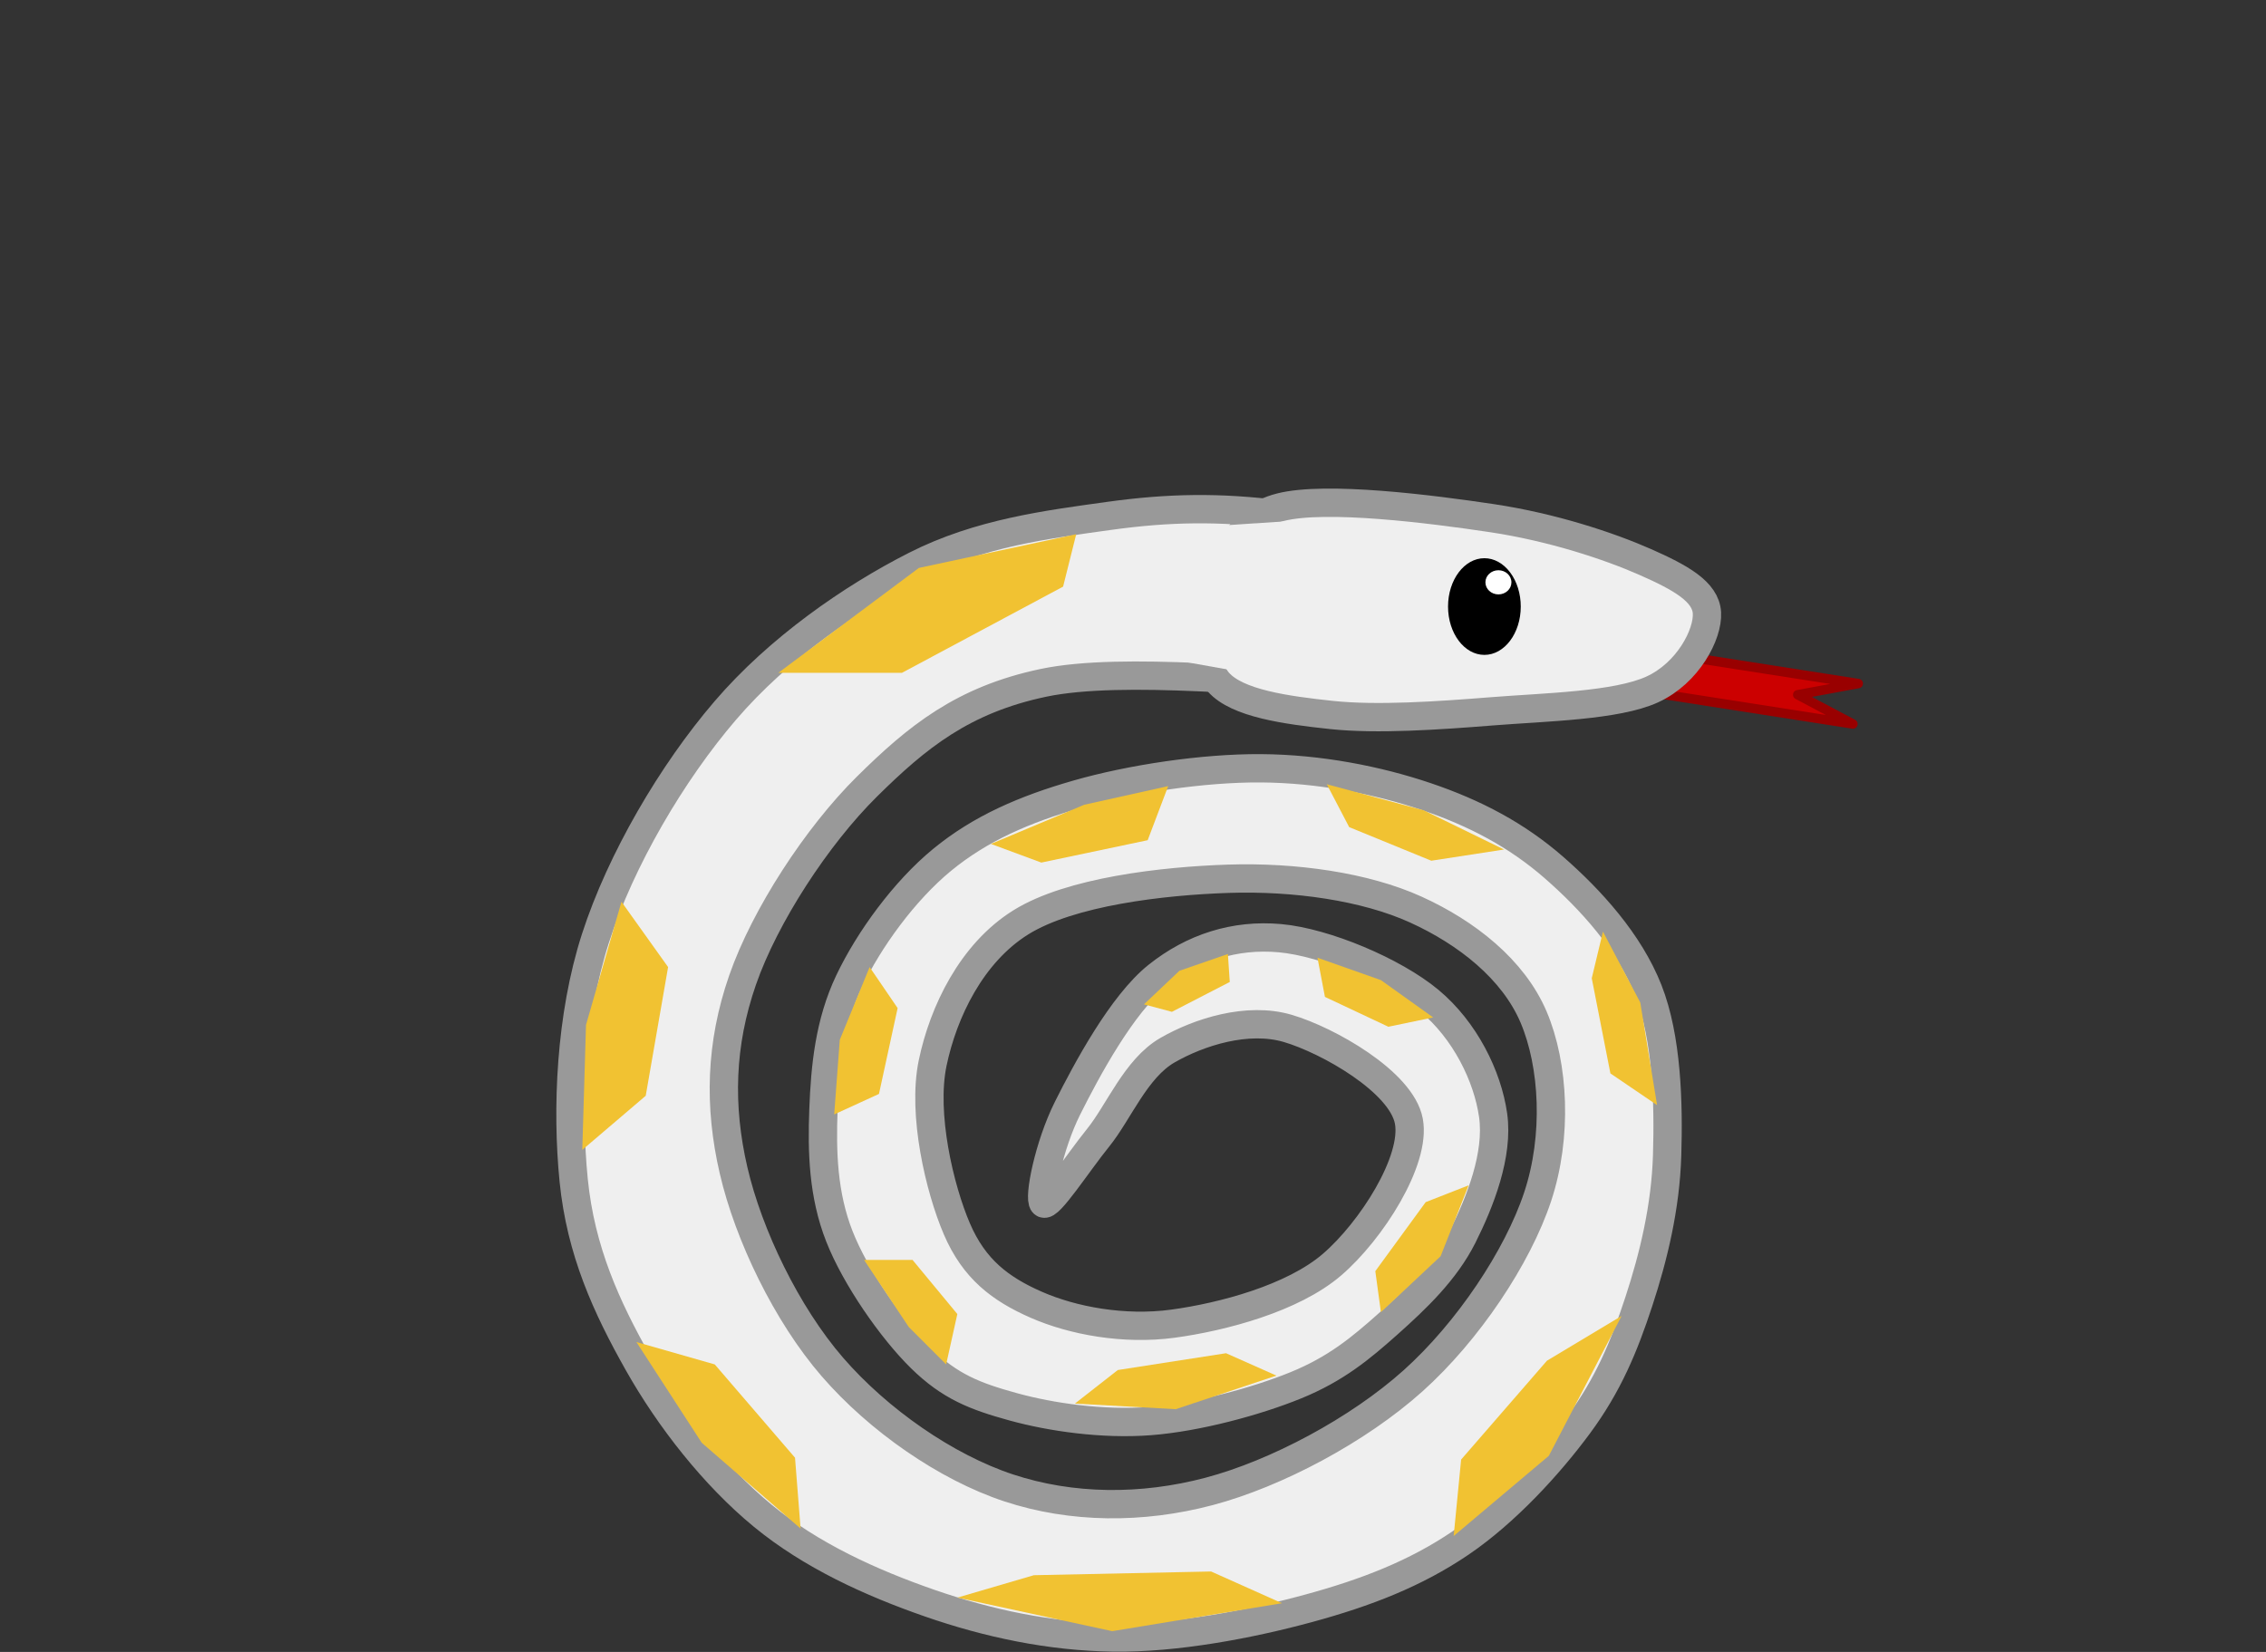 <svg version="1.1" viewBox="0.0 0.0 240.0 175.0" fill="none" stroke="none" stroke-linecap="square" stroke-miterlimit="10" xmlns:xlink="http://www.w3.org/1999/xlink" xmlns="http://www.w3.org/2000/svg"><rect x="0.0" y="0.0" width="240.0" height="175.0" fill="#333333" stroke="none"/><clipPath id="p.0"><path d="m0 0l240.0 0l0 175.0l-240.0 0l0 -175.0z" clip-rule="nonzero"/></clipPath><g clip-path="url(#p.0)"><path fill="#000000" fill-opacity="0.0" d="m0 0l240.0 0l0 175.0l-240.0 0z" fill-rule="evenodd"/><path fill="#cc0000" d="m196.249 76.698l-33.807 -5.279l-5.846 -3.099l6.413 -1.185l33.807 5.279l-6.413 1.185z" fill-rule="evenodd"/><path stroke="#990000" stroke-width="1.0" stroke-linejoin="round" stroke-linecap="butt" d="m196.249 76.698l-33.807 -5.279l-5.846 -3.099l6.413 -1.185l33.807 5.279l-6.413 1.185z" fill-rule="evenodd"/><path fill="#efefef" d="m162.767 61.536c-1.054 0.642 -1.785 8.299 -2.472 10.178c-0.688 1.88 1.234 0.963 -1.654 1.1c-2.888 0.137 -7.65 -0.199 -15.675 -0.278c-8.024 -0.079 -23.949 -1.993 -32.472 -0.194c-8.524 1.798 -13.362 5.737 -18.669 10.984c-5.308 5.247 -10.822 13.719 -13.176 20.499c-2.354 6.78 -2.536 13.346 -0.95 20.178c1.586 6.832 5.611 15.213 10.467 20.816c4.856 5.604 12.02 10.61 18.669 12.806c6.65 2.196 14.091 2.261 21.228 0.37c7.137 -1.891 15.797 -6.511 21.596 -11.714c5.799 -5.203 11.07 -13.08 13.199 -19.501c2.129 -6.421 1.727 -13.952 -0.425 -19.024c-2.153 -5.071 -7.105 -8.96 -12.491 -11.404c-5.385 -2.444 -12.852 -3.486 -19.822 -3.26c-6.97 0.226 -16.774 1.364 -21.997 4.617c-5.223 3.252 -8.211 9.486 -9.341 14.898c-1.13 5.412 0.731 13.302 2.562 17.572c1.83 4.27 4.605 6.373 8.42 8.047c3.815 1.675 9.255 2.708 14.472 2.0c5.218 -0.708 12.671 -2.671 16.835 -6.247c4.164 -3.575 8.928 -11.032 8.147 -15.205c-0.781 -4.172 -8.57 -8.577 -12.832 -9.829c-4.262 -1.252 -9.396 0.385 -12.743 2.315c-3.346 1.93 -5.148 6.565 -7.336 9.268c-2.188 2.703 -5.251 7.473 -5.79 6.95c-0.539 -0.523 0.545 -6.074 2.554 -10.089c2.009 -4.015 5.751 -11.0 9.501 -14.0c3.75 -3.0 8.197 -4.437 13 -4.0c4.803 0.437 12.057 3.495 15.819 6.622c3.762 3.127 6.162 7.978 6.751 12.142c0.588 4.164 -1.371 9.161 -3.22 12.84c-1.85 3.679 -4.935 6.608 -7.877 9.234c-2.942 2.625 -5.566 4.797 -9.774 6.517c-4.209 1.72 -10.484 3.419 -15.478 3.801c-4.993 0.381 -10.44 -0.4 -14.483 -1.512c-4.043 -1.112 -6.708 -2.147 -9.777 -5.16c-3.069 -3.013 -6.918 -8.529 -8.638 -12.919c-1.72 -4.39 -1.853 -8.92 -1.68 -13.42c0.173 -4.5 0.619 -9.168 2.717 -13.577c2.097 -4.409 5.839 -9.575 9.866 -12.879c4.028 -3.304 8.67 -5.33 14.299 -6.945c5.629 -1.615 13.313 -2.786 19.475 -2.743c6.162 0.043 12.332 1.25 17.499 3.0c5.167 1.75 9.584 4.084 13.501 7.501c3.917 3.417 8.0 7.917 10.0 13.0c2.0 5.083 2.167 11.999 2.0 17.499c-0.167 5.5 -1.437 10.739 -3.0 15.501c-1.563 4.762 -3.234 8.809 -6.381 13.071c-3.147 4.262 -7.731 9.261 -12.501 12.499c-4.77 3.238 -9.986 5.261 -16.118 6.929c-6.132 1.668 -13.985 3.175 -20.672 3.081c-6.687 -0.094 -13.262 -1.492 -19.449 -3.643c-6.187 -2.151 -12.528 -5.023 -17.675 -9.262c-5.147 -4.24 -9.869 -10.254 -13.205 -16.176c-3.336 -5.922 -6.061 -11.857 -6.811 -19.357c-0.75 -7.5 -0.367 -17.35 2.31 -25.643c2.676 -8.294 8.101 -17.536 13.748 -24.118c5.647 -6.582 13.371 -11.938 20.134 -15.373c6.762 -3.435 13.998 -4.337 20.441 -5.236c6.443 -0.899 11.771 -0.968 18.218 -0.157c6.447 0.81 15.297 2.792 20.465 5.018c5.168 2.226 9.428 8.003 10.543 8.339c1.115 0.336 -2.799 -6.968 -3.853 -6.325z" fill-rule="evenodd"/><path stroke="#999999" stroke-width="3.0" stroke-linejoin="round" stroke-linecap="butt" d="m162.767 61.536c-1.054 0.642 -1.785 8.299 -2.472 10.178c-0.688 1.88 1.234 0.963 -1.654 1.1c-2.888 0.137 -7.65 -0.199 -15.675 -0.278c-8.024 -0.079 -23.949 -1.993 -32.472 -0.194c-8.524 1.798 -13.362 5.737 -18.669 10.984c-5.308 5.247 -10.822 13.719 -13.176 20.499c-2.354 6.78 -2.536 13.346 -0.95 20.178c1.586 6.832 5.611 15.213 10.467 20.816c4.856 5.604 12.02 10.61 18.669 12.806c6.65 2.196 14.091 2.261 21.228 0.37c7.137 -1.891 15.797 -6.511 21.596 -11.714c5.799 -5.203 11.07 -13.08 13.199 -19.501c2.129 -6.421 1.727 -13.952 -0.425 -19.024c-2.153 -5.071 -7.105 -8.96 -12.491 -11.404c-5.385 -2.444 -12.852 -3.486 -19.822 -3.26c-6.97 0.226 -16.774 1.364 -21.997 4.617c-5.223 3.252 -8.211 9.486 -9.341 14.898c-1.13 5.412 0.731 13.302 2.562 17.572c1.83 4.27 4.605 6.373 8.42 8.047c3.815 1.675 9.255 2.708 14.472 2.0c5.218 -0.708 12.671 -2.671 16.835 -6.247c4.164 -3.575 8.928 -11.032 8.147 -15.205c-0.781 -4.172 -8.57 -8.577 -12.832 -9.829c-4.262 -1.252 -9.396 0.385 -12.743 2.315c-3.346 1.93 -5.148 6.565 -7.336 9.268c-2.188 2.703 -5.251 7.473 -5.79 6.95c-0.539 -0.523 0.545 -6.074 2.554 -10.089c2.009 -4.015 5.751 -11.0 9.501 -14.0c3.75 -3.0 8.197 -4.437 13 -4.0c4.803 0.437 12.057 3.495 15.819 6.622c3.762 3.127 6.162 7.978 6.751 12.142c0.588 4.164 -1.371 9.161 -3.22 12.84c-1.85 3.679 -4.935 6.608 -7.877 9.234c-2.942 2.625 -5.566 4.797 -9.774 6.517c-4.209 1.72 -10.484 3.419 -15.478 3.801c-4.993 0.381 -10.44 -0.4 -14.483 -1.512c-4.043 -1.112 -6.708 -2.147 -9.777 -5.16c-3.069 -3.013 -6.918 -8.529 -8.638 -12.919c-1.72 -4.39 -1.853 -8.92 -1.68 -13.42c0.173 -4.5 0.619 -9.168 2.717 -13.577c2.097 -4.409 5.839 -9.575 9.866 -12.879c4.028 -3.304 8.67 -5.33 14.299 -6.945c5.629 -1.615 13.313 -2.786 19.475 -2.743c6.162 0.043 12.332 1.25 17.499 3.0c5.167 1.75 9.584 4.084 13.501 7.501c3.917 3.417 8.0 7.917 10.0 13.0c2.0 5.083 2.167 11.999 2.0 17.499c-0.167 5.5 -1.437 10.739 -3.0 15.501c-1.563 4.762 -3.234 8.809 -6.381 13.071c-3.147 4.262 -7.731 9.261 -12.501 12.499c-4.77 3.238 -9.986 5.261 -16.118 6.929c-6.132 1.668 -13.985 3.175 -20.672 3.081c-6.687 -0.094 -13.262 -1.492 -19.449 -3.643c-6.187 -2.151 -12.528 -5.023 -17.675 -9.262c-5.147 -4.24 -9.869 -10.254 -13.205 -16.176c-3.336 -5.922 -6.061 -11.857 -6.811 -19.357c-0.75 -7.5 -0.367 -17.35 2.31 -25.643c2.676 -8.294 8.101 -17.536 13.748 -24.118c5.647 -6.582 13.371 -11.938 20.134 -15.373c6.762 -3.435 13.998 -4.337 20.441 -5.236c6.443 -0.899 11.771 -0.968 18.218 -0.157c6.447 0.81 15.297 2.792 20.465 5.018c5.168 2.226 9.428 8.003 10.543 8.339c1.115 0.336 -2.799 -6.968 -3.853 -6.325z" fill-rule="evenodd"/><path fill="#efefef" d="m135.612 53.735c-4.826 1.223 -5.468 5.405 -6.562 8.493c-1.094 3.089 -1.995 7.787 0 10.039c1.995 2.252 7.143 2.96 11.969 3.475c4.826 0.515 11.324 0.065 16.987 -0.386c5.663 -0.451 13.192 -0.58 16.99 -2.318c3.797 -1.738 5.921 -5.855 5.793 -8.108c-0.129 -2.252 -2.767 -3.734 -6.564 -5.407c-3.797 -1.673 -9.783 -3.668 -16.218 -4.633c-6.435 -0.965 -17.568 -2.38 -22.394 -1.157z" fill-rule="evenodd"/><path stroke="#999999" stroke-width="3.0" stroke-linejoin="round" stroke-linecap="butt" d="m135.612 53.735c-4.826 1.223 -5.468 5.405 -6.562 8.493c-1.094 3.089 -1.995 7.787 0 10.039c1.995 2.252 7.143 2.96 11.969 3.475c4.826 0.515 11.324 0.065 16.987 -0.386c5.663 -0.451 13.192 -0.58 16.99 -2.318c3.797 -1.738 5.921 -5.855 5.793 -8.108c-0.129 -2.252 -2.767 -3.734 -6.564 -5.407c-3.797 -1.673 -9.783 -3.668 -16.218 -4.633c-6.435 -0.965 -17.568 -2.38 -22.394 -1.157z" fill-rule="evenodd"/><path fill="#f1c232" d="m113.987 56.592l-1.391 5.554l-17.063 9.129l-13.094 0l14.882 -11.11z" fill-rule="evenodd"/><path fill="#000000" d="m153.367 64.256l0 0c0 -2.828 1.724 -5.121 3.851 -5.121l0 0c1.021 0 2.001 0.539 2.723 1.5c0.722 0.96 1.128 2.263 1.128 3.621l0 0c0 2.828 -1.724 5.121 -3.851 5.121l0 0c-2.127 0 -3.851 -2.293 -3.851 -5.121z" fill-rule="evenodd"/><path fill="#ffffff" d="m157.326 61.689l0 0c0 -0.707 0.616 -1.28 1.377 -1.28l0 0c0.76 0 1.377 0.573 1.377 1.28l0 0c0 0.707 -0.616 1.28 -1.377 1.28l0 0c-0.76 0 -1.377 -0.573 -1.377 -1.28z" fill-rule="evenodd"/><path fill="#f1c232" d="m65.822 95.529l-3.756 13.045l-0.394 13.241l6.719 -5.732l2.37 -13.635z" fill-rule="evenodd"/><path fill="#f1c232" d="m67.402 142.17l8.302 2.373l8.499 9.882l0.591 7.509l-10.472 -9.092z" fill-rule="evenodd"/><path fill="#f1c232" d="m101.394 169.246l8.105 -2.373l18.774 -0.394l7.509 3.36l-17.984 2.963z" fill-rule="evenodd"/><path fill="#f1c232" d="m153.963 162.723l0.79 -8.102l9.092 -10.475l7.906 -4.743l-7.709 14.822z" fill-rule="evenodd"/><path fill="#f1c232" d="m175.507 117.073l-1.78 -10.871l-3.953 -7.509l-1.186 4.94l1.976 10.081z" fill-rule="evenodd"/><path fill="#f1c232" d="m159.299 89.996l-8.499 -4.15l-10.276 -2.766l2.373 4.543l8.696 3.559z" fill-rule="evenodd"/><path fill="#f1c232" d="m123.727 83.277l-8.892 1.976l-9.882 4.15l5.336 1.976l11.265 -2.37z" fill-rule="evenodd"/><path fill="#f1c232" d="m92.105 102.448l-3.16 7.706l-0.593 7.906l4.743 -2.173l1.976 -9.092z" fill-rule="evenodd"/><path fill="#f1c232" d="m91.515 133.474l4.743 7.115l3.953 3.953l1.184 -5.336l-4.743 -5.732z" fill-rule="evenodd"/><path fill="#f1c232" d="m113.845 148.692l4.546 -3.556l11.462 -1.78l5.336 2.373l-10.672 3.556z" fill-rule="evenodd"/><path fill="#f1c232" d="m146.257 139.01l-0.593 -4.349l5.336 -7.312l4.546 -1.78l-2.966 7.512z" fill-rule="evenodd"/><path fill="#f1c232" d="m139.538 101.458l6.719 2.373l5.533 3.953l-4.743 0.987l-6.719 -3.163z" fill-rule="evenodd"/><path fill="#f1c232" d="m121.158 106.401l3.756 -3.559l5.136 -1.777l0.199 2.963l-6.129 3.163z" fill-rule="evenodd"/><path fill="#efefef" d="m125.123 70.049l9.635 1.724l2.738 -16.633l-10.853 0.711z" fill-rule="evenodd"/><path fill="#6d9eeb" d="m64.882 251.6l0 0c-0.026 -30.441 24.63 -55.139 55.071 -55.165l0 0c14.618 -0.013 28.643 5.783 38.988 16.11c10.346 10.328 16.165 24.342 16.177 38.961l0 0c0.026 30.441 -24.63 55.139 -55.071 55.165l0 0c-30.441 0.026 -55.139 -24.63 -55.165 -55.071z" fill-rule="evenodd"/><path stroke="#567ebd" stroke-width="8.0" stroke-linejoin="round" stroke-linecap="butt" d="m64.882 251.6l0 0c-0.026 -30.441 24.63 -55.139 55.071 -55.165l0 0c14.618 -0.013 28.643 5.783 38.988 16.11c10.346 10.328 16.165 24.342 16.177 38.961l0 0c0.026 30.441 -24.63 55.139 -55.071 55.165l0 0c-30.441 0.026 -55.139 -24.63 -55.165 -55.071z" fill-rule="evenodd"/></g></svg>